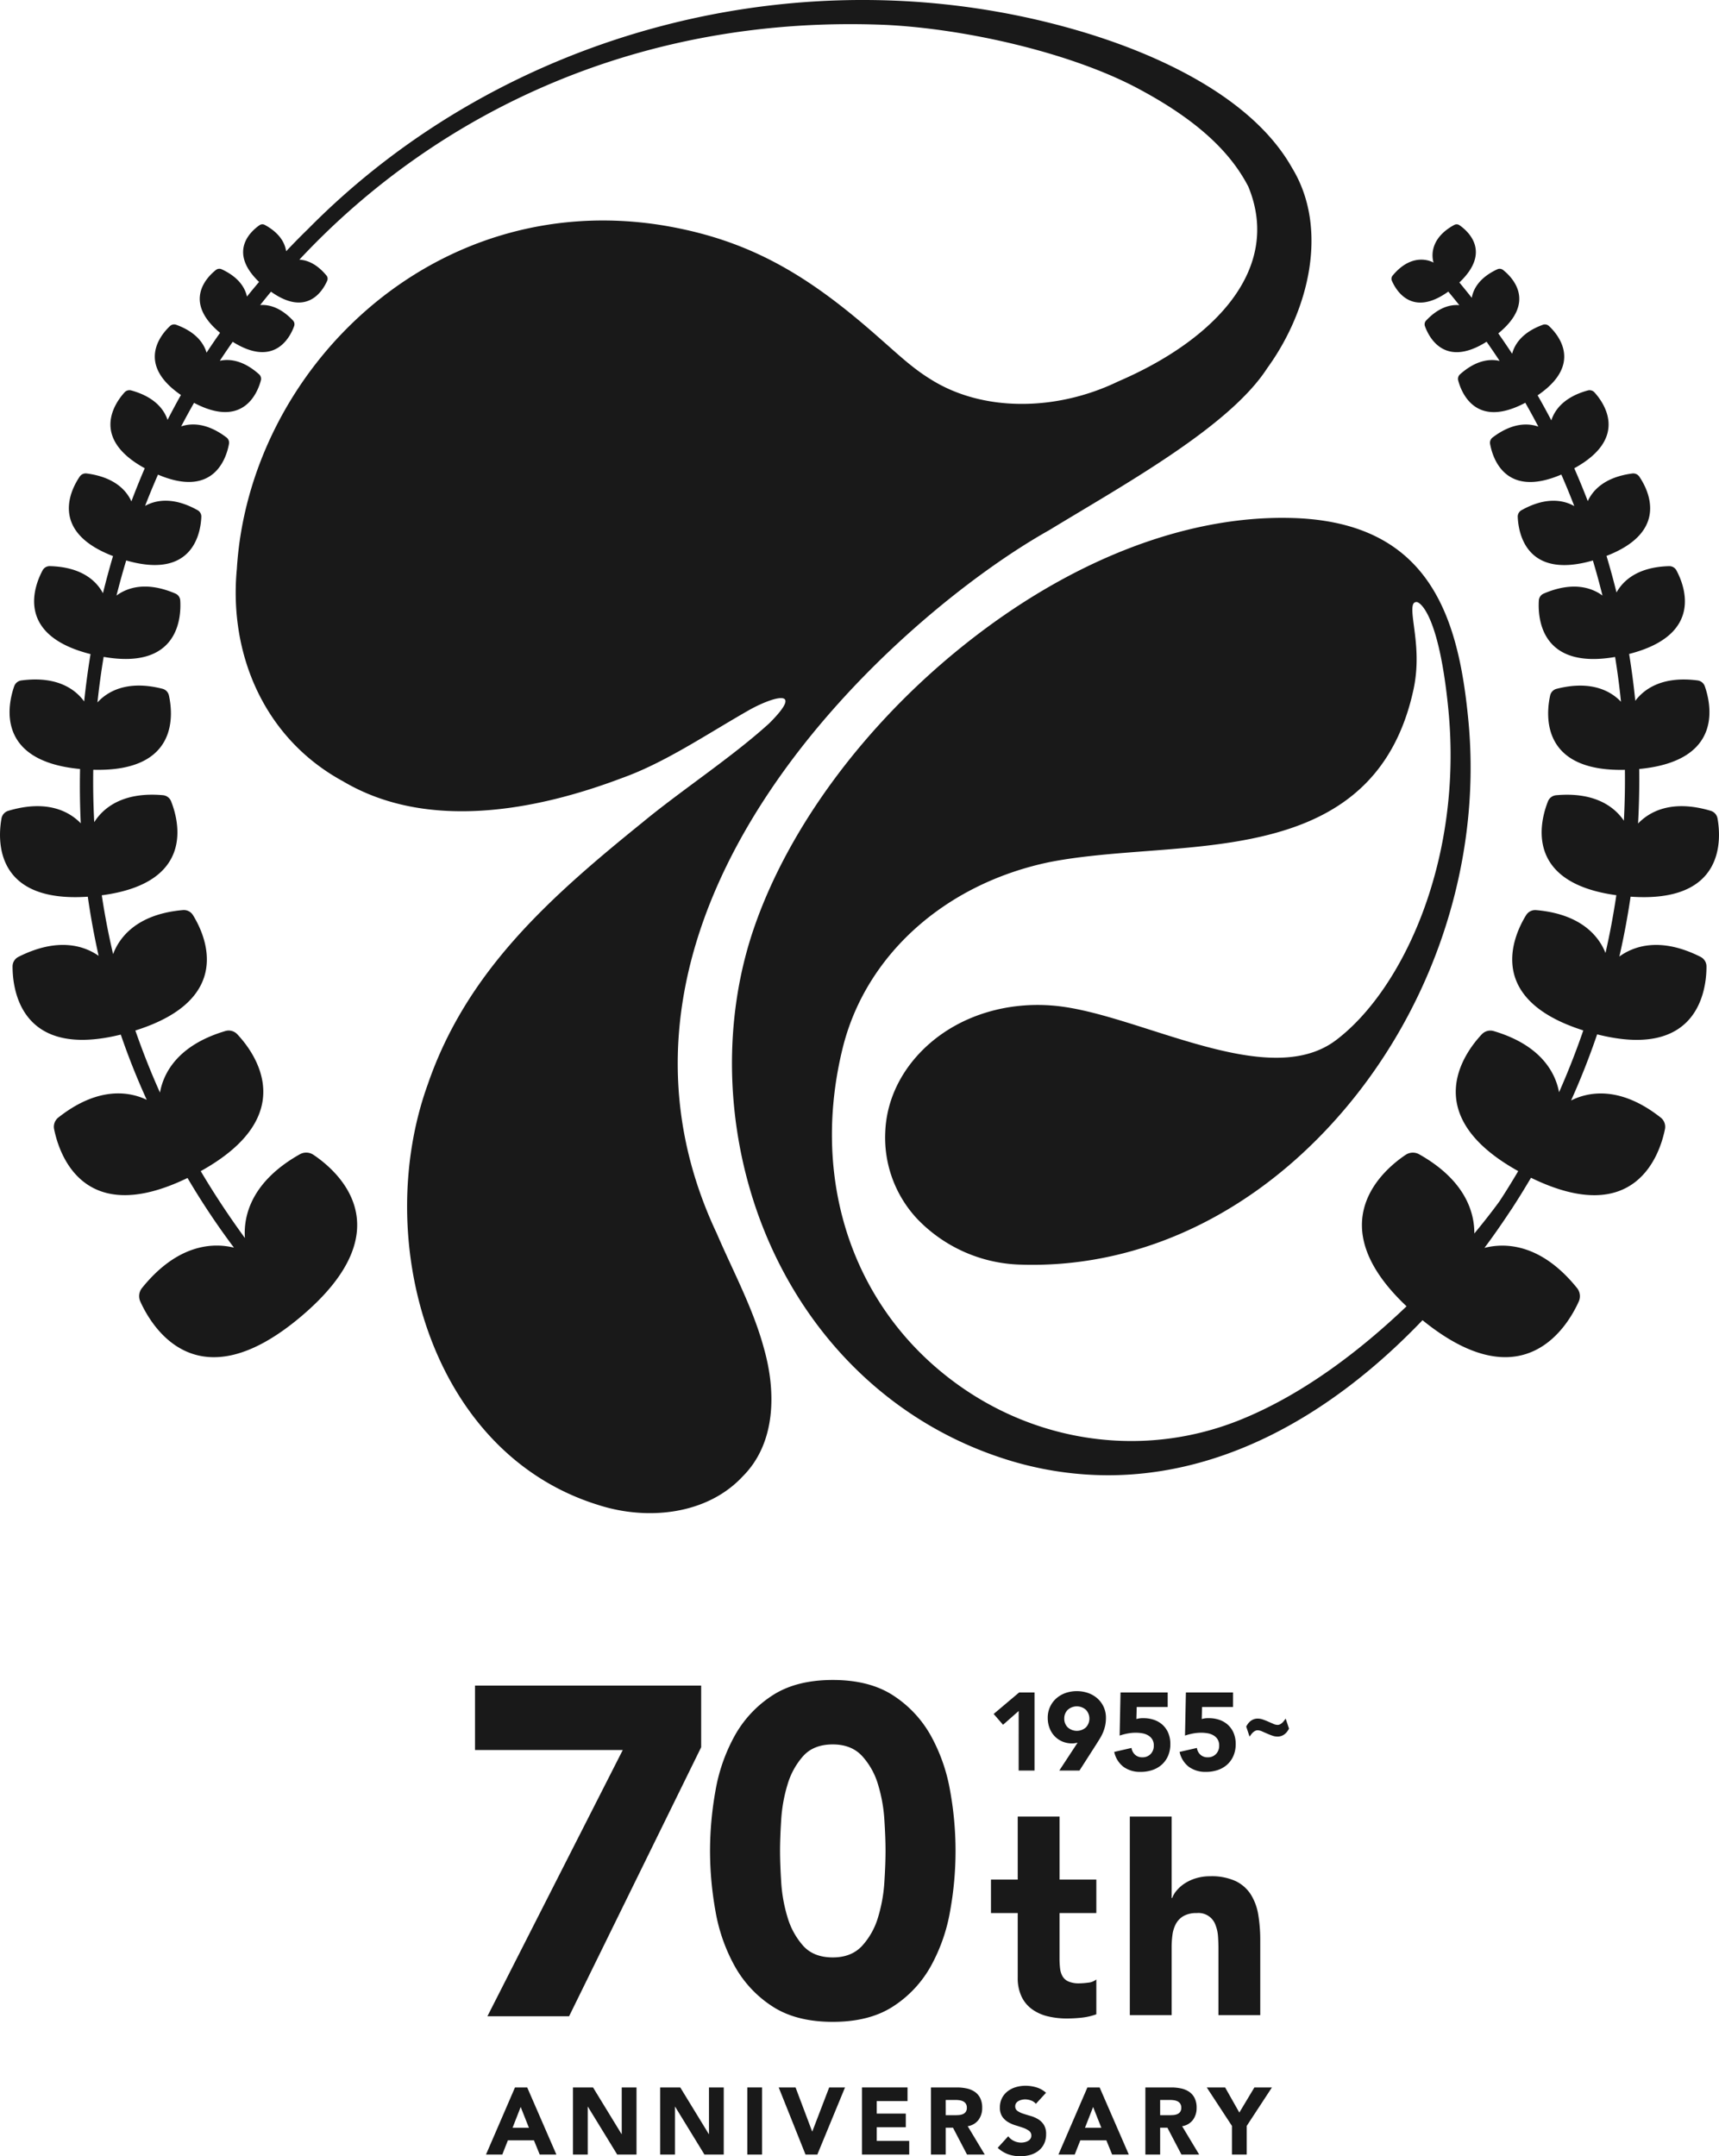 <svg xmlns="http://www.w3.org/2000/svg" xmlns:xlink="http://www.w3.org/1999/xlink" width="543" height="681" viewBox="0 0 543 681"><defs><clipPath id="a"><rect width="543" height="681" fill="none"/></clipPath></defs><g clip-path="url(#a)"><path d="M226.363,389.442c-48.139-102.323,57.572-195.359,105-221.969,24.122-14.674,57.1-32.819,68.945-51.218,13.17-18.12,19.543-44.114,7.793-63.291l-.19-.338C395.274,30.617,365.577,16.859,339.669,9.4c-85.118-24.476-179.918-.36-242.381,62.94q-3.536,3.438-6.9,7.013c-.36-2.433-1.868-5.673-6.771-8.333a1.571,1.571,0,0,0-1.636.1c-2.638,1.823-10.126,8.328-.149,17.918-1.285,1.532-2.575,3.062-3.82,4.626C77.437,91.027,75.544,87.6,70,85.033a1.732,1.732,0,0,0-1.788.224c-2.783,2.2-10.633,9.949,1.3,19.854-1.448,2.072-2.882,4.153-4.262,6.269-.85-2.856-3.228-6.5-9.615-8.816a1.9,1.9,0,0,0-1.939.414c-2.86,2.682-10.8,11.974,3.456,21.772q-2.188,3.889-4.222,7.858c-1.056-3.131-3.909-7.223-11.506-9.307a2.093,2.093,0,0,0-2.091.627c-2.937,3.238-11.021,14.387,6.393,23.957q-2.23,5.184-4.22,10.465c-1.5-3.314-5.165-7.655-14.15-8.82a2.3,2.3,0,0,0-2.182,1c-2.7,3.967-9.795,17.312,10.524,25.093q-1.727,5.83-3.177,11.732c-1.866-3.521-6.324-8.3-16.8-8.555a2.529,2.529,0,0,0-2.272,1.344c-2.529,4.7-8.851,20.39,15.148,26.433q-1.224,7.448-2.012,14.957c-2.559-3.537-8.2-8.179-19.862-6.633a2.782,2.782,0,0,0-2.24,1.847c-1.941,5.529-6.122,23.6,20.8,26.121-.113,5.719-.048,11.439.228,17.152-3.321-3.432-10.281-7.728-22.93-3.935a3.073,3.073,0,0,0-2.109,2.4C-.68,264.84-2.062,285.234,27.734,283.2q1.345,9.4,3.424,18.676c-4.329-3.023-12.645-6.089-25.368.342a3.367,3.367,0,0,0-1.82,3.005c-.012,7.092,2.422,29.4,34.185,21.528q3.581,10.474,8.2,20.6c-5.163-2.468-15.107-4.539-27.962,5.62a3.714,3.714,0,0,0-1.3,3.64c1.551,7.692,9.148,31.422,42.14,15.424a235.847,235.847,0,0,0,14.669,22.009c-6.027-1.49-17.493-1.629-29.079,12.785a4.091,4.091,0,0,0-.5,4.224c3.622,8.023,18.068,32.437,50.878,4.642s11.124-46.078,3.81-50.975a4.087,4.087,0,0,0-4.246-.2c-16.032,9.012-17.852,20.273-17.4,26.487q-7.6-10.4-13.96-21.133c31.854-17.692,16.921-37.53,11.55-43.225a3.708,3.708,0,0,0-3.723-1.037c-15.574,4.6-19.692,13.791-20.7,19.446-2.915-6.485-5.484-13.027-7.777-19.6,31.677-9.974,21.955-30.384,18.2-36.436a3.37,3.37,0,0,0-3.129-1.6c-15.063,1.3-20.29,9.078-22.1,13.914q-2.175-9.273-3.575-18.579c29.715-3.929,24.288-23.674,21.9-29.676a3.065,3.065,0,0,0-2.545-1.932c-13.241-1.2-19.2,4.485-21.737,8.516q-.442-8.3-.309-16.552c27.192.75,25.174-17.74,23.9-23.472a2.789,2.789,0,0,0-2.006-2.1c-11.481-2.934-17.636,1.085-20.571,4.307q.764-7.236,1.959-14.387c23.761,4.147,24.528-12.532,24.195-17.817a2.541,2.541,0,0,0-1.5-2.171c-9.435-4.058-15.42-1.754-18.636.616.939-3.721,1.953-7.419,3.066-11.085,21.24,6.13,23.532-8.937,23.73-13.761a2.3,2.3,0,0,0-1.153-2.1c-7.9-4.43-13.427-3.133-16.612-1.372q1.93-4.984,4.076-9.873c17.773,7.567,21.648-5.426,22.423-9.691a2.1,2.1,0,0,0-.776-2.041c-6.238-4.737-11.2-4.545-14.327-3.5q1.966-3.753,4.062-7.435c15.628,8.25,20.1-3.282,21.118-7.1a1.907,1.907,0,0,0-.553-1.906c-5.125-4.588-9.5-4.915-12.419-4.282q1.991-3.022,4.072-5.99c13.3,8.345,18.2-1.6,19.4-4.953a1.733,1.733,0,0,0-.353-1.768c-4.01-4.25-7.712-5.081-10.376-4.889,1.129-1.417,2.264-2.827,3.426-4.22,11.487,8.181,16.469-.507,17.751-3.466a1.574,1.574,0,0,0-.218-1.625c-3.141-3.789-6.209-4.895-8.577-5.022C138.794,34.667,203.115,4.65,279.764,7.863c25.671,1.241,59.509,9,80.729,20.636,17.664,9.563,28.144,19.424,33.834,30.45,10.728,26.034-10.69,48.449-41.073,61.5-19.729,9.565-43.2,9.685-59.608-.871-5.628-3.476-10.439-8.088-15.507-12.5C255.539,87,236.834,75.649,208.9,71.1c-72.51-11.447-130.24,46.034-134.084,108.547-2.59,27.008,8.71,53.617,33.511,67.089,26.645,15.822,61.03,9.258,88.13-1.008,13.4-4.768,26.542-13.678,39.526-21.1,7.3-4.266,18.9-8.058,7.031,3.789-11.671,10.649-28.12,21.412-40.059,31.321-29.663,23.961-55.631,47.21-67.836,82.751-17.586,48.68.412,116.245,53.811,132.8,15.487,5.022,34.375,3.163,45.705-9.034,10.494-10.5,10.566-26.754,6.67-40.434-3.408-12.643-9.813-24.416-14.941-36.382" transform="translate(0 0.001)" fill="#191919"/><path d="M420.462,266.433c-13.035-6.588-21.45-3.207-25.688-.119,1.434-6.237,2.606-12.548,3.553-18.912,29.988,2.126,28.6-18.336,27.459-24.7a3.07,3.07,0,0,0-2.109-2.4c-12.726-3.816-19.694.556-22.989,4q.473-8.643.36-17.223c26.839-2.55,22.664-20.588,20.725-26.113a2.79,2.79,0,0,0-2.24-1.849c-11.435-1.514-17.093,2.922-19.723,6.431q-.751-7.445-1.949-14.8c23.765-6.079,17.466-21.7,14.946-26.384a2.534,2.534,0,0,0-2.272-1.344c-10.233.249-14.713,4.812-16.658,8.306q-1.439-5.814-3.161-11.546c20.119-7.789,13.063-21.073,10.366-25.03a2.31,2.31,0,0,0-2.182-1c-8.9,1.154-12.572,5.42-14.1,8.723q-2.012-5.229-4.264-10.368c17.41-9.571,9.326-20.719,6.389-23.957a2.094,2.094,0,0,0-2.089-.627c-7.726,2.12-10.54,6.312-11.552,9.46q-2.085-3.989-4.327-7.908c14.465-9.834,6.476-19.183,3.608-21.875a1.908,1.908,0,0,0-1.939-.414c-6.635,2.409-8.958,6.253-9.72,9.153q-2.13-3.244-4.373-6.429c12.239-9.99,4.313-17.817,1.513-20.03a1.732,1.732,0,0,0-1.79-.226c-5.809,2.684-7.623,6.332-8.1,9.014q-1.927-2.437-3.921-4.838c10.235-9.679,2.691-16.251.038-18.084a1.576,1.576,0,0,0-1.636-.1c-9.11,4.941-6.543,11.914-6.543,11.914s-6.339-3.872-12.952,4.107a1.575,1.575,0,0,0-.22,1.625c1.285,2.967,6.284,11.675,17.814,3.42q1.767,2.125,3.484,4.28c-2.672-.228-6.425.56-10.5,4.877a1.733,1.733,0,0,0-.355,1.768c1.208,3.359,6.116,13.328,19.47,4.907q2.109,3,4.125,6.059c-2.915-.667-7.347-.39-12.54,4.258a1.905,1.905,0,0,0-.553,1.906c1.016,3.822,5.5,15.39,21.2,7.053q2.13,3.735,4.121,7.532c-3.119-1.093-8.132-1.37-14.471,3.444a2.1,2.1,0,0,0-.774,2.039c.776,4.27,4.66,17.3,22.506,9.656q2.16,4.938,4.092,9.961c-3.169-1.789-8.728-3.157-16.711,1.318a2.3,2.3,0,0,0-1.153,2.106c.2,4.822,2.491,19.893,23.736,13.757q1.645,5.493,3.028,11.067c-3.224-2.365-9.2-4.642-18.6-.6a2.537,2.537,0,0,0-1.5,2.171c-.335,5.277.434,21.914,24.09,17.833q1.139,7.027,1.86,14.143c-3.016-3.177-9.16-6.942-20.367-4.078a2.785,2.785,0,0,0-2.006,2.1c-1.273,5.709-3.286,24.1,23.609,23.482q.1,8-.325,16.061c-2.707-3.985-8.716-9.189-21.434-8.035a3.068,3.068,0,0,0-2.545,1.93c-2.382,5.984-7.787,25.62,21.6,29.64-.919,6.138-2.046,12.225-3.426,18.243-1.933-4.854-7.256-12.273-21.947-13.543a3.38,3.38,0,0,0-3.129,1.6c-3.749,6.047-13.451,26.406,18.064,36.4q-3.412,9.922-7.66,19.527c-1.05-5.665-5.222-14.765-20.686-19.329a3.709,3.709,0,0,0-3.723,1.037c-5.367,5.7-20.292,25.519,11.514,43.2-1.9,3.207-3.852,6.39-5.906,9.515-.887,1.229-3.652,4.978-7.961,10.186.044-6.411-2.608-16.685-17.458-25.032a4.078,4.078,0,0,0-4.246.2c-7.035,4.709-27.336,21.8.3,47.829-14.127,13.488-32.361,27.746-52.64,35.9-32.414,13.041-69.28,6.613-96.216-16.78-27.875-24.211-38.821-61.832-29.275-100.641,7.205-29.288,32.17-51.79,65.127-58.724,9.518-1.884,19.822-2.672,30.727-3.508,34.931-2.674,74.524-5.7,84.427-50.86,1.771-8.076.852-15.056.182-20.155-.489-3.711-.909-6.916.2-7.5a1.1,1.1,0,0,1,1.182.03c1.085.584,6.64,4.943,9.469,33.55,4.7,47.5-14.267,88.572-35.428,104.6-14.376,10.889-36.937,3.71-58.756-3.238-10.954-3.486-21.3-6.78-30.218-7.6-14.879-1.362-29.277,3.017-39.546,12.027-8.563,7.518-13.5,17.4-13.905,27.815a37.535,37.535,0,0,0,10.146,27.532,46.936,46.936,0,0,0,32.174,14.379c35.385,1.289,69.89-13.86,97.058-42.653,32.44-34.383,49.206-82.559,44.845-128.872-3.095-32.883-12.089-63.431-56.578-64.292-33.165-.667-69.609,13.638-102.839,40.208-31.218,24.957-55.389,57.552-66.315,89.427-11.382,33.2-8.581,72.4,7.494,104.839,14.893,30.056,39.93,52.188,70.5,62.317a107.25,107.25,0,0,0,33.907,5.556c34.359,0,68.583-16.887,99.32-48.966,31.719,25.747,45.782,2.013,49.345-5.885a4.087,4.087,0,0,0-.5-4.224c-11.72-14.579-23.308-14.268-29.279-12.73,2.838-3.8,5.529-7.682,8.132-11.617.23-.34.465-.667.695-1.008.02-.028.02-.063.04-.093,2.024-3.1,3.949-6.253,5.828-9.43,33.139,16.164,40.76-7.633,42.314-15.337a3.712,3.712,0,0,0-1.3-3.64c-13.176-10.412-23.3-7.979-28.346-5.436q4.6-10.246,8.229-20.881c32.093,8.12,34.549-14.319,34.537-21.435a3.378,3.378,0,0,0-1.82-3.007" transform="translate(116.749 35.787)" fill="#191919"/><path d="M85.157,326.211h3.86l9.215,21.194H92.966l-1.824-4.491H82.915l-1.765,4.491H76Zm1.8,6.168-2.571,6.582h5.173Z" transform="translate(77.518 333.057)" fill="#191919"/><path d="M89.6,326.211h6.341l9.007,14.729h.061V326.211h4.666V347.4h-6.1l-9.245-15.087h-.061V347.4H89.6Z" transform="translate(91.385 333.057)" fill="#191919"/><path d="M103.242,326.211h6.341l9.007,14.729h.061V326.211h4.666V347.4h-6.1l-9.245-15.087h-.061V347.4h-4.666Z" transform="translate(105.3 333.057)" fill="#191919"/><rect width="4.666" height="21.194" transform="translate(236.06 659.268)" fill="#191919"/><path d="M121.775,326.211H127.1l5.236,13.892h.061l5.325-13.892h5L133.982,347.4h-3.741Z" transform="translate(124.203 333.057)" fill="#191919"/><path d="M134.794,326.211h14.392v4.313H139.46v3.951h9.185v4.309H139.46V343.1h10.263V347.4H134.794Z" transform="translate(137.482 333.057)" fill="#191919"/><path d="M145.583,326.211h8.2a14.428,14.428,0,0,1,3.066.315,7.252,7.252,0,0,1,2.543,1.047,5.207,5.207,0,0,1,1.735,1.977,6.692,6.692,0,0,1,.642,3.1,6.22,6.22,0,0,1-1.165,3.814,5.248,5.248,0,0,1-3.41,1.993l5.383,8.951h-5.6l-4.428-8.47h-2.3v8.47h-4.666Zm4.666,8.771H153c.418,0,.863-.016,1.331-.044a4.183,4.183,0,0,0,1.271-.271,2.169,2.169,0,0,0,.941-.7,2.13,2.13,0,0,0,.378-1.346,2.262,2.262,0,0,0-.329-1.287,2.207,2.207,0,0,0-.84-.734,3.657,3.657,0,0,0-1.168-.344,9.375,9.375,0,0,0-1.285-.091h-3.052Z" transform="translate(148.486 333.057)" fill="#191919"/><path d="M168.079,331.662a3.355,3.355,0,0,0-1.539-1.063,5.552,5.552,0,0,0-1.84-.344,4.768,4.768,0,0,0-1.048.119,3.987,3.987,0,0,0-1.016.376,2.176,2.176,0,0,0-.78.673,1.713,1.713,0,0,0-.3,1.017,1.688,1.688,0,0,0,.719,1.465,6.772,6.772,0,0,0,1.81.869q1.094.361,2.349.72a9.625,9.625,0,0,1,2.349,1.019,5.551,5.551,0,0,1,1.81,1.766,5.394,5.394,0,0,1,.719,2.963,6.845,6.845,0,0,1-.658,3.082,6.242,6.242,0,0,1-1.782,2.185,7.557,7.557,0,0,1-2.6,1.289,11.518,11.518,0,0,1-3.125.416,11.312,11.312,0,0,1-3.83-.629,9.549,9.549,0,0,1-3.292-2.035l3.323-3.652a4.84,4.84,0,0,0,1.808,1.483,5.192,5.192,0,0,0,2.26.523,5.3,5.3,0,0,0,1.153-.133,3.835,3.835,0,0,0,1.044-.4,2.26,2.26,0,0,0,.749-.689,1.721,1.721,0,0,0,.283-.988,1.791,1.791,0,0,0-.733-1.512,6.742,6.742,0,0,0-1.838-.944q-1.109-.388-2.394-.778a10.649,10.649,0,0,1-2.394-1.047,5.747,5.747,0,0,1-1.84-1.738,4.972,4.972,0,0,1-.731-2.842,6.262,6.262,0,0,1,2.466-5.149,7.85,7.85,0,0,1,2.59-1.3,10.666,10.666,0,0,1,3.022-.432,11.878,11.878,0,0,1,3.47.509,8,8,0,0,1,3.022,1.706Z" transform="translate(159.133 332.786)" fill="#191919"/><path d="M174.674,326.211h3.86l9.215,21.194h-5.266l-1.824-4.491h-8.227l-1.765,4.491H165.52Zm1.8,6.168-2.571,6.582h5.173Z" transform="translate(168.82 333.057)" fill="#191919"/><path d="M179.115,326.211h8.2a14.427,14.427,0,0,1,3.066.315,7.252,7.252,0,0,1,2.543,1.047,5.208,5.208,0,0,1,1.735,1.977,6.692,6.692,0,0,1,.642,3.1,6.219,6.219,0,0,1-1.165,3.814,5.248,5.248,0,0,1-3.41,1.993l5.383,8.951h-5.6l-4.428-8.47h-2.3v8.47h-4.666Zm4.666,8.771h2.753c.418,0,.863-.016,1.331-.044a4.183,4.183,0,0,0,1.271-.271,2.169,2.169,0,0,0,.941-.7,2.13,2.13,0,0,0,.378-1.346,2.262,2.262,0,0,0-.329-1.287,2.207,2.207,0,0,0-.84-.734,3.657,3.657,0,0,0-1.167-.344,9.376,9.376,0,0,0-1.285-.091h-3.052Z" transform="translate(182.686 333.057)" fill="#191919"/><path d="M196.674,338.363l-7.959-12.152h5.8l4.488,7.934,4.757-7.934H209.3l-7.961,12.152v9.042h-4.666Z" transform="translate(192.478 333.057)" fill="#191919"/><path d="M120.953,283.769H74.282V263.411h71.441v19.472L104,367.852H78.2Z" transform="translate(75.763 268.94)" fill="#191919"/><path d="M111.036,316.525a108.4,108.4,0,0,1,1.695-18.88,55.2,55.2,0,0,1,6.046-17.407,35.992,35.992,0,0,1,11.867-12.761q7.52-4.941,19.167-4.941t19.167,4.941a36,36,0,0,1,11.869,12.761,55.505,55.505,0,0,1,6.046,17.407,106.026,106.026,0,0,1,0,37.762,55.423,55.423,0,0,1-6.046,17.4,35.946,35.946,0,0,1-11.869,12.761q-7.52,4.941-19.167,4.941t-19.167-4.941a35.94,35.94,0,0,1-11.867-12.761,55.12,55.12,0,0,1-6.046-17.4,108.4,108.4,0,0,1-1.695-18.882m22.116,0q0,4.132.368,9.885a48.1,48.1,0,0,0,1.992,11.065,23.5,23.5,0,0,0,4.937,9q3.318,3.686,9.362,3.686,5.9,0,9.29-3.686a23.032,23.032,0,0,0,5.013-9,48.422,48.422,0,0,0,1.99-11.065q.367-5.757.37-9.885t-.37-9.883a48.406,48.406,0,0,0-1.99-11.063,23,23,0,0,0-5.013-9q-3.393-3.686-9.29-3.688-6.048,0-9.362,3.688a23.472,23.472,0,0,0-4.937,9,48.08,48.08,0,0,0-1.992,11.063q-.37,5.754-.368,9.883" transform="translate(113.25 268.046)" fill="#191919"/><path d="M188.249,314.365H176.628v14.27a26.91,26.91,0,0,0,.174,3.213,6.41,6.41,0,0,0,.794,2.51,3.984,3.984,0,0,0,1.891,1.629,8.362,8.362,0,0,0,3.389.574,22.99,22.99,0,0,0,2.773-.218,4.7,4.7,0,0,0,2.6-1.017v11.01a19.922,19.922,0,0,1-4.579,1.061,42.8,42.8,0,0,1-4.666.263,25.38,25.38,0,0,1-6.161-.705,14,14,0,0,1-4.931-2.247,10.469,10.469,0,0,1-3.3-4.006,13.687,13.687,0,0,1-1.188-5.99V314.365h-8.453V303.793h8.453V283.876h13.206v19.917h11.621Z" transform="translate(158.058 289.834)" fill="#191919"/><path d="M189.889,283.876v25.729h.174a8,8,0,0,1,1.5-2.466,11.694,11.694,0,0,1,2.555-2.2,13.836,13.836,0,0,1,3.519-1.586,15.09,15.09,0,0,1,4.4-.616,18.168,18.168,0,0,1,8.1,1.542,11.722,11.722,0,0,1,4.8,4.27,17.338,17.338,0,0,1,2.333,6.431,48.974,48.974,0,0,1,.616,8.017V346.6H204.679V325.638q0-1.852-.131-3.832a12.04,12.04,0,0,0-.794-3.654,5.678,5.678,0,0,0-5.943-3.787,8.146,8.146,0,0,0-4.137.924,6.308,6.308,0,0,0-2.422,2.466,10.137,10.137,0,0,0-1.1,3.48,30.043,30.043,0,0,0-.263,4.052V346.6H176.683V283.876Z" transform="translate(180.206 289.834)" fill="#191919"/><path d="M163.293,270.337l-4.943,4.353-2.961-3.413,8.043-6.79H168.3v24.662h-5.011Z" transform="translate(158.488 270.037)" fill="#191919"/><path d="M173.282,280.547c-.279.069-.556.125-.834.172a5.122,5.122,0,0,1-.873.073,7.821,7.821,0,0,1-3.167-.629,7.3,7.3,0,0,1-2.436-1.708,7.608,7.608,0,0,1-1.567-2.561,8.863,8.863,0,0,1-.557-3.151,8.055,8.055,0,0,1,2.662-6.132,8.863,8.863,0,0,1,2.909-1.726,11.061,11.061,0,0,1,7.223,0,8.824,8.824,0,0,1,2.927,1.726,8.055,8.055,0,0,1,2.662,6.132,11.21,11.21,0,0,1-.244,2.419,12.6,12.6,0,0,1-.642,2.074,13.53,13.53,0,0,1-.941,1.863q-.539.888-1.131,1.829l-5.4,8.43H167.5Zm-4.212-7.595a3.763,3.763,0,0,0,1.095,2.771,4.316,4.316,0,0,0,5.747,0,4.054,4.054,0,0,0,0-5.542,4.316,4.316,0,0,0-5.747,0,3.763,3.763,0,0,0-1.095,2.771" transform="translate(167.114 269.827)" fill="#191919"/><path d="M191.131,269.084h-9.783l-.105,3.8a6.913,6.913,0,0,1,2.2-.279,10.249,10.249,0,0,1,3.444.556,7.67,7.67,0,0,1,2.7,1.621,7.331,7.331,0,0,1,1.757,2.579,8.8,8.8,0,0,1,.626,3.4,9.237,9.237,0,0,1-.715,3.729,7.948,7.948,0,0,1-1.965,2.769,8.458,8.458,0,0,1-2.977,1.722,11.415,11.415,0,0,1-3.743.592A8.894,8.894,0,0,1,177.2,288a8.025,8.025,0,0,1-2.957-4.739l5.466-1.253a3.512,3.512,0,0,0,1.115,2.14,3.241,3.241,0,0,0,2.262.819,3.5,3.5,0,0,0,2.662-1.045,3.691,3.691,0,0,0,.994-2.645,3.623,3.623,0,0,0-.5-2,3.824,3.824,0,0,0-1.323-1.255,5.5,5.5,0,0,0-1.828-.643,11.553,11.553,0,0,0-2.02-.176,14,14,0,0,0-2.594.245,17.727,17.727,0,0,0-2.525.663l.281-13.622h14.9Z" transform="translate(177.72 270.037)" fill="#191919"/><path d="M201.352,269.084h-9.783l-.105,3.8a6.913,6.913,0,0,1,2.2-.279,10.249,10.249,0,0,1,3.444.556,7.67,7.67,0,0,1,2.7,1.621,7.33,7.33,0,0,1,1.757,2.579,8.8,8.8,0,0,1,.626,3.4,9.238,9.238,0,0,1-.715,3.729,7.922,7.922,0,0,1-1.965,2.769,8.458,8.458,0,0,1-2.977,1.722,11.416,11.416,0,0,1-3.743.592A8.894,8.894,0,0,1,187.424,288a8.025,8.025,0,0,1-2.957-4.739l5.466-1.253a3.512,3.512,0,0,0,1.115,2.14,3.24,3.24,0,0,0,2.262.819,3.5,3.5,0,0,0,2.662-1.045,3.691,3.691,0,0,0,.994-2.645,3.623,3.623,0,0,0-.5-2,3.824,3.824,0,0,0-1.323-1.255,5.5,5.5,0,0,0-1.828-.643,11.553,11.553,0,0,0-2.02-.176,14,14,0,0,0-2.594.245,17.726,17.726,0,0,0-2.525.663l.281-13.622h14.9Z" transform="translate(188.145 270.037)" fill="#191919"/><path d="M208.405,271.732a5.99,5.99,0,0,1-.57.922,4.315,4.315,0,0,1-.776.806,3.807,3.807,0,0,1-1.01.57,3.6,3.6,0,0,1-1.3.218,4.853,4.853,0,0,1-1.582-.277q-.818-.279-1.666-.657-.818-.352-1.61-.7a3.481,3.481,0,0,0-1.374-.352,1.756,1.756,0,0,0-.808.19,3.364,3.364,0,0,0-.673.467,4.641,4.641,0,0,0-.57.633q-.264.349-.527.7l-1.054-3.161a6.016,6.016,0,0,1,.574-.922,4.239,4.239,0,0,1,.774-.806,3.778,3.778,0,0,1,1.01-.57,3.576,3.576,0,0,1,1.3-.218,4.941,4.941,0,0,1,1.582.277c.545.186,1.1.4,1.668.657.545.234,1.085.469,1.608.7a3.481,3.481,0,0,0,1.378.352,1.751,1.751,0,0,0,.8-.188,3.238,3.238,0,0,0,.673-.469,4.531,4.531,0,0,0,.572-.633c.176-.23.351-.465.527-.7Z" transform="translate(198.77 274.208)" fill="#191919"/></g></svg>